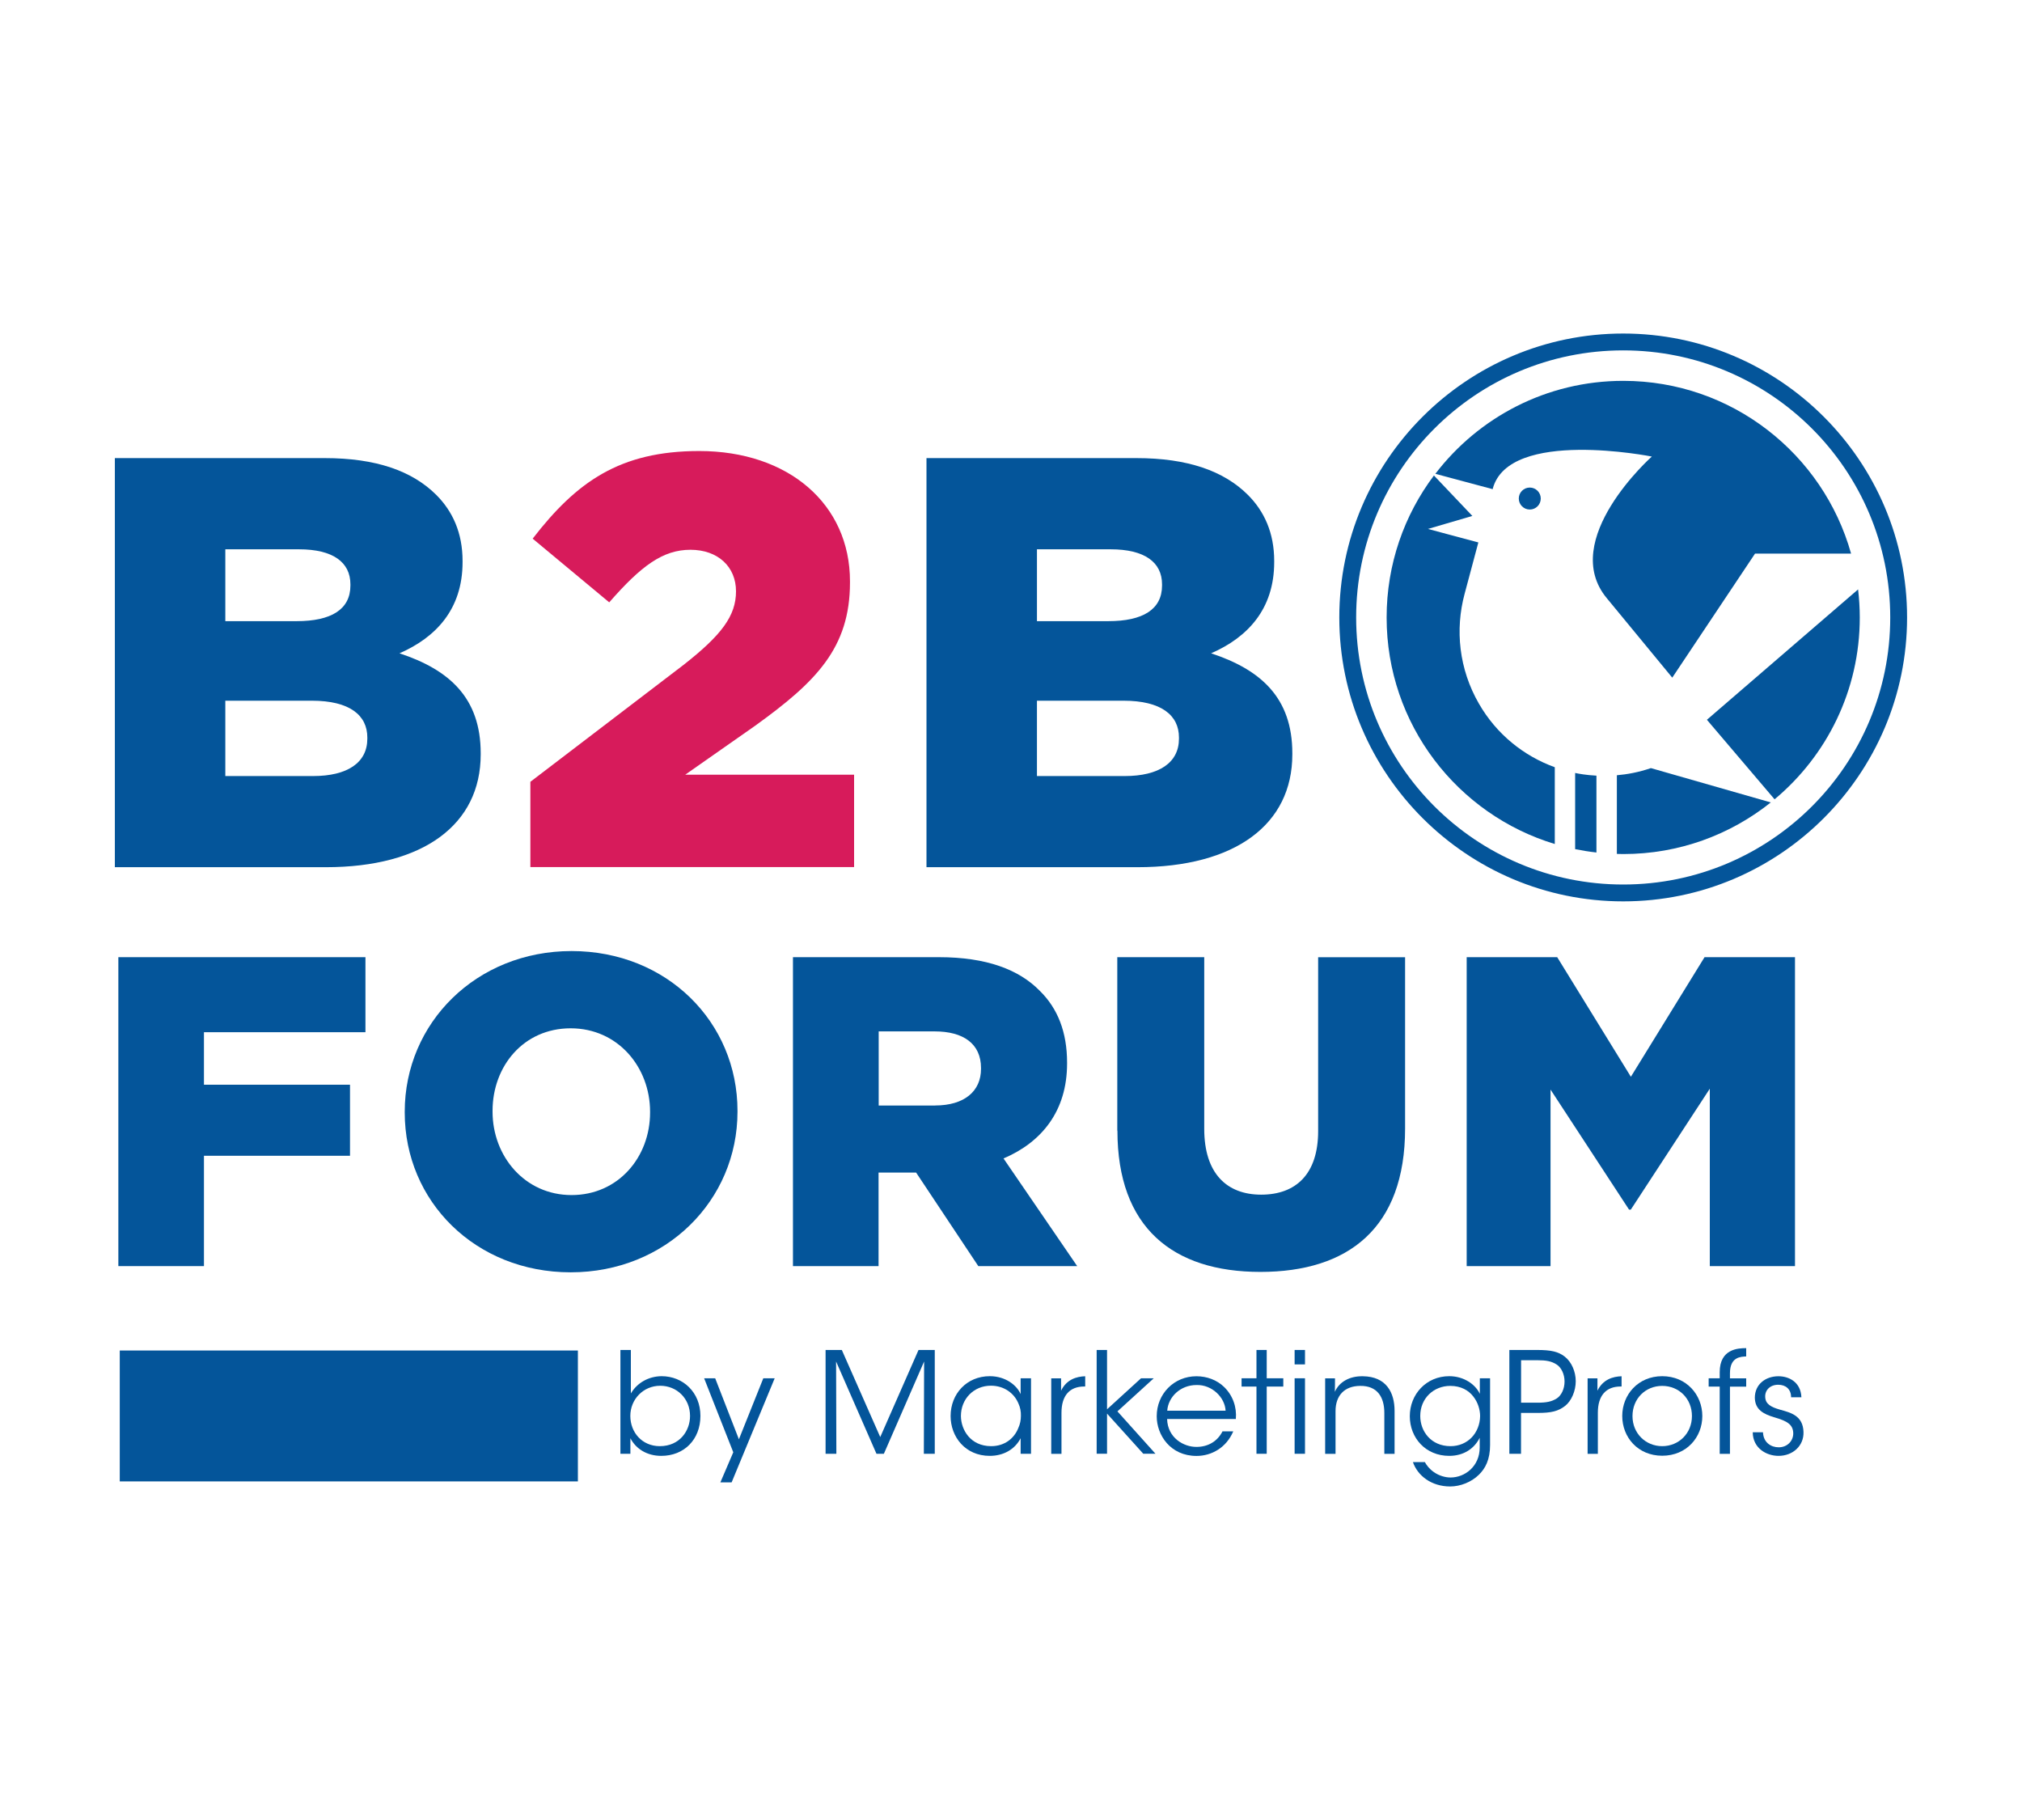 <?xml version="1.0" encoding="UTF-8"?><svg id="Layer_1" xmlns="http://www.w3.org/2000/svg" viewBox="0 0 300 270"><defs><style>.cls-1{fill:#d71b5b;}.cls-2{fill:#04559a;}</style></defs><path class="cls-2" d="m17.04,67.96h31.13c7.63,0,13,1.91,16.56,5.46,2.43,2.43,3.9,5.64,3.9,9.8v.17c0,7.02-3.99,11.18-9.36,13.53,7.37,2.43,12.05,6.59,12.05,14.83v.17c0,10.4-8.5,16.73-22.98,16.73h-31.3v-60.69Zm26.97,24.19c5.12,0,7.98-1.73,7.98-5.29v-.17c0-3.29-2.6-5.2-7.63-5.2h-10.93v10.66h10.58Zm2.43,22.98c5.12,0,8.06-1.99,8.06-5.55v-.17c0-3.29-2.6-5.46-8.24-5.46h-12.83v11.18h13.01Z"/><path class="cls-1" d="m78.68,115.99l22.72-17.34c5.64-4.42,7.8-7.28,7.8-10.93s-2.69-6.16-6.76-6.16-7.28,2.34-12.05,7.8l-11.36-9.45c6.5-8.41,12.92-13,24.71-13,13.26,0,22.37,7.89,22.37,19.33v.17c0,9.71-5.03,14.74-14.05,21.24l-10.4,7.28h25.06v13.7h-48.03v-12.66Z"/><path class="cls-2" d="m137.46,67.96h31.13c7.63,0,13,1.91,16.56,5.46,2.43,2.43,3.9,5.64,3.9,9.8v.17c0,7.02-3.99,11.18-9.36,13.53,7.37,2.43,12.05,6.59,12.05,14.83v.17c0,10.4-8.5,16.73-22.98,16.73h-31.3v-60.69Zm26.97,24.19c5.12,0,7.98-1.73,7.98-5.29v-.17c0-3.29-2.6-5.2-7.63-5.2h-10.93v10.66h10.58Zm2.43,22.98c5.12,0,8.06-1.99,8.06-5.55v-.17c0-3.29-2.6-5.46-8.24-5.46h-12.83v11.18h13.01Z"/><path class="cls-2" d="m17.56,142h36.66v11.13h-23.96v7.79h21.67v10.54h-21.67v16.37h-12.7v-45.83Z"/><path class="cls-2" d="m60.05,165.05v-.13c0-13.16,10.61-23.83,24.75-23.83s24.62,10.54,24.62,23.7v.13c0,13.16-10.61,23.83-24.75,23.83s-24.62-10.54-24.62-23.7Zm36.4,0v-.13c0-6.61-4.78-12.37-11.78-12.37s-11.59,5.63-11.59,12.24v.13c0,6.61,4.78,12.37,11.72,12.37s11.65-5.63,11.65-12.24Z"/><path class="cls-2" d="m117.66,142h21.67c7.01,0,11.85,1.83,14.93,4.98,2.68,2.62,4.06,6.15,4.06,10.67v.13c0,7.01-3.73,11.65-9.43,14.08l10.93,15.97h-14.67l-9.23-13.88h-5.57v13.88h-12.7v-45.83Zm21.08,22c4.32,0,6.81-2.1,6.81-5.43v-.13c0-3.6-2.62-5.43-6.87-5.43h-8.31v11h8.38Z"/><path class="cls-2" d="m165.77,167.73v-25.73h12.9v25.47c0,6.61,3.34,9.76,8.45,9.76s8.45-3.01,8.45-9.43v-25.79h12.9v25.4c0,14.8-8.45,21.28-21.47,21.28s-21.21-6.61-21.21-20.95Z"/><path class="cls-2" d="m217.62,142h13.42l10.93,17.74,10.93-17.74h13.42v45.83h-12.64v-26.32l-11.72,17.94h-.26l-11.65-17.81v26.19h-12.44v-45.83Z"/><path class="cls-2" d="m236.86,115.07c-1.53-.08-2.66-.29-3.16-.4v11.3c1.04.21,2.09.38,3.16.5v-11.4Z"/><path class="cls-2" d="m219.43,104.4c-2.97-5.14-3.56-10.99-2.13-16.3h0s2.04-7.63,2.04-7.63l-7.48-2,6.59-1.93-5.7-6c-4.41,5.87-7.02,13.16-7.02,21.07,0,15.85,10.52,29.24,24.95,33.6v-11.39c-4.58-1.66-8.63-4.87-11.25-9.42Z"/><path class="cls-2" d="m253.25,106.78l10.04,11.8c7.72-6.44,12.64-16.13,12.64-26.97,0-1.41-.09-2.8-.25-4.17l-22.43,19.34Z"/><path class="cls-2" d="m262.72,119.04l-17.78-5.09h0c-1.81.62-3.52.93-5.05,1.06v11.67c.32.01.64.02.96.02,8.28,0,15.88-2.87,21.88-7.66Z"/><path class="cls-2" d="m221.48,72.49c2.41-8.99,23.6-4.76,23.6-4.76,0,0-13.91,12.37-6.66,21.04l9.69,11.76,12.28-18.4h14.25c-4.14-14.78-17.7-25.63-33.8-25.63-11.37,0-21.47,5.41-27.88,13.79l8.51,2.28.02-.08Z"/><path class="cls-2" d="m240.83,49.48c-23.23,0-42.12,18.9-42.12,42.12s18.9,42.12,42.12,42.12,42.12-18.9,42.12-42.12-18.9-42.12-42.12-42.12Zm0,81.74c-21.88,0-39.62-17.74-39.62-39.62s17.74-39.62,39.62-39.62,39.62,17.74,39.62,39.62-17.74,39.62-39.62,39.62Z"/><circle class="cls-2" cx="226.97" cy="73.96" r="1.63"/><path class="cls-2" d="m92.06,200.27h1.54v6.45c.94-1.58,2.62-2.54,4.56-2.56,3.18,0,5.76,2.39,5.76,5.89s-2.41,5.93-5.81,5.93c-2.1,0-3.75-1.02-4.58-2.62v2.31h-1.48v-15.4Zm10.32,9.78c0-2.56-1.94-4.47-4.43-4.47s-4.43,2-4.43,4.47,1.77,4.49,4.37,4.49c2.98,0,4.49-2.31,4.49-4.47v-.02Z"/><path class="cls-2" d="m108.8,215.46l-4.33-10.99h1.64l3.52,9.05,3.62-9.05h1.69l-6.39,15.44h-1.67l1.91-4.45Z"/><path class="cls-2" d="m122.49,215.67v-15.4h2.41l5.7,12.92,5.68-12.92h2.41v15.4h-1.62l.04-13.69-5.97,13.69h-1.1l-5.99-13.69.04,13.69h-1.6Z"/><path class="cls-2" d="m152.97,215.67h-1.54v-2.31c-.87,1.69-2.58,2.62-4.58,2.62-3.64,0-5.81-2.83-5.81-5.91,0-3.29,2.39-5.91,5.81-5.91,2.39,0,4.04,1.39,4.58,2.66v-2.35h1.54v11.2Zm-10.4-5.58c.02,2.02,1.41,4.45,4.49,4.45,1.98,0,3.43-1.14,4.04-2.73.25-.54.37-1.16.37-1.77.02-.62-.1-1.25-.35-1.79-.62-1.54-2.12-2.68-4.1-2.68-2.58,0-4.45,2-4.45,4.49v.02Z"/><path class="cls-2" d="m155.97,204.48h1.46v1.83c.81-1.66,2.27-2.1,3.58-2.14v1.52h-.15c-2.16,0-3.37,1.35-3.37,3.89v6.1h-1.52v-11.2Z"/><path class="cls-2" d="m162.71,200.27h1.54v8.8l5.04-4.6h1.89l-5.39,4.91,5.64,6.28h-1.81l-5.37-5.95v5.95h-1.54v-15.4Z"/><path class="cls-2" d="m173.16,210.51c.08,2.81,2.48,4.16,4.37,4.14,1.73,0,3.12-.85,3.85-2.31h1.6c-.52,1.21-1.31,2.12-2.27,2.73-.94.6-2.04.92-3.18.92-3.89,0-5.91-3.1-5.91-5.89,0-3.29,2.54-5.93,5.89-5.93,1.58,0,3.04.56,4.1,1.58,1.29,1.25,1.91,2.98,1.75,4.76h-10.2Zm8.68-1.23c-.1-1.96-2-3.87-4.31-3.81-2.41,0-4.2,1.77-4.35,3.81h8.66Z"/><path class="cls-2" d="m186.42,205.7h-2.21v-1.23h2.21v-4.2h1.52v4.2h2.46v1.23h-2.46v9.97h-1.52v-9.97Z"/><path class="cls-2" d="m192.08,200.27h1.54v2.14h-1.54v-2.14Zm0,4.2h1.54v11.2h-1.54v-11.2Z"/><path class="cls-2" d="m196.61,204.48h1.46c0,.62,0,1.25-.02,2,.64-1.46,2.16-2.35,4.16-2.31,3.47.04,4.7,2.41,4.7,5.14v6.37h-1.52v-6.06c0-2.41-1.08-4.06-3.6-4.02-2.31.02-3.64,1.42-3.64,3.75v6.33h-1.54v-11.2Z"/><path class="cls-2" d="m221.08,214.38c0,2.12-.69,3.47-1.67,4.41-1.1,1.08-2.73,1.73-4.25,1.73-2.79,0-4.83-1.6-5.53-3.62h1.77c.27.48.67,1.02,1.33,1.48.81.58,1.77.81,2.48.81,2.14,0,4.33-1.66,4.33-4.45v-1.44c-.79,1.58-2.35,2.68-4.52,2.68-3.5,0-5.85-2.66-5.85-5.89s2.43-5.93,5.85-5.93c2.21,0,3.91,1.25,4.54,2.62v-2.31h1.52v9.91Zm-10.36-4.31c0,2.27,1.6,4.47,4.49,4.47,1.27,0,2.35-.48,3.14-1.29.77-.81,1.23-1.93,1.25-3.16,0-.94-.31-2.04-1.02-2.93-.69-.89-1.81-1.56-3.41-1.56-2.45,0-4.45,1.83-4.45,4.45v.02Z"/><path class="cls-2" d="m228.01,200.27c2.16,0,3.18.25,4.14.98,1.02.79,1.64,2.23,1.64,3.66s-.64,2.93-1.58,3.66c-1.02.79-2.06,1.04-4.06,1.04h-2.48v6.06h-1.73v-15.4h4.06Zm-2.33,7.82h2.46c1.29,0,2.08-.15,2.85-.64.67-.44,1.14-1.42,1.14-2.5s-.48-2.08-1.17-2.52c-.77-.5-1.56-.64-2.87-.64h-2.41v6.3Z"/><path class="cls-2" d="m235.55,204.48h1.46v1.83c.81-1.66,2.27-2.1,3.58-2.14v1.52h-.15c-2.16,0-3.37,1.35-3.37,3.89v6.1h-1.52v-11.2Z"/><path class="cls-2" d="m240.69,210.05c0-3.12,2.33-5.89,5.93-5.89s5.95,2.77,5.95,5.91-2.33,5.89-5.95,5.89-5.93-2.75-5.93-5.89v-.02Zm1.52.04c0,2.54,1.94,4.45,4.41,4.45s4.41-1.91,4.41-4.47-1.91-4.47-4.41-4.47-4.41,1.91-4.41,4.47v.02Z"/><path class="cls-2" d="m255.15,205.7h-1.64v-1.23h1.64v-.91c0-3.45,2.73-3.56,3.93-3.56v1.23c-.77.04-2.41.04-2.41,2.48v.77h2.41v1.23h-2.41v9.97h-1.52v-9.97Z"/><path class="cls-2" d="m265.74,207.28c0-1.19-.79-1.85-1.91-1.85-1.23,0-1.98.83-1.93,1.81.04,1.06.85,1.5,2.21,1.89,1.6.44,3.39.89,3.47,3.29.08,2.06-1.58,3.56-3.7,3.56-1.81,0-3.81-1.14-3.83-3.5h1.52c.06,1.54,1.21,2.23,2.33,2.23,1.29,0,2.18-.96,2.16-2.1-.04-1.27-.87-1.79-2.81-2.35-1.6-.48-2.85-1.12-2.89-2.89,0-2.02,1.6-3.2,3.5-3.2,1.56,0,3.31.85,3.41,3.12h-1.52Z"/><rect class="cls-2" x="17.77" y="200.35" width="67.97" height="19.42"/></svg>